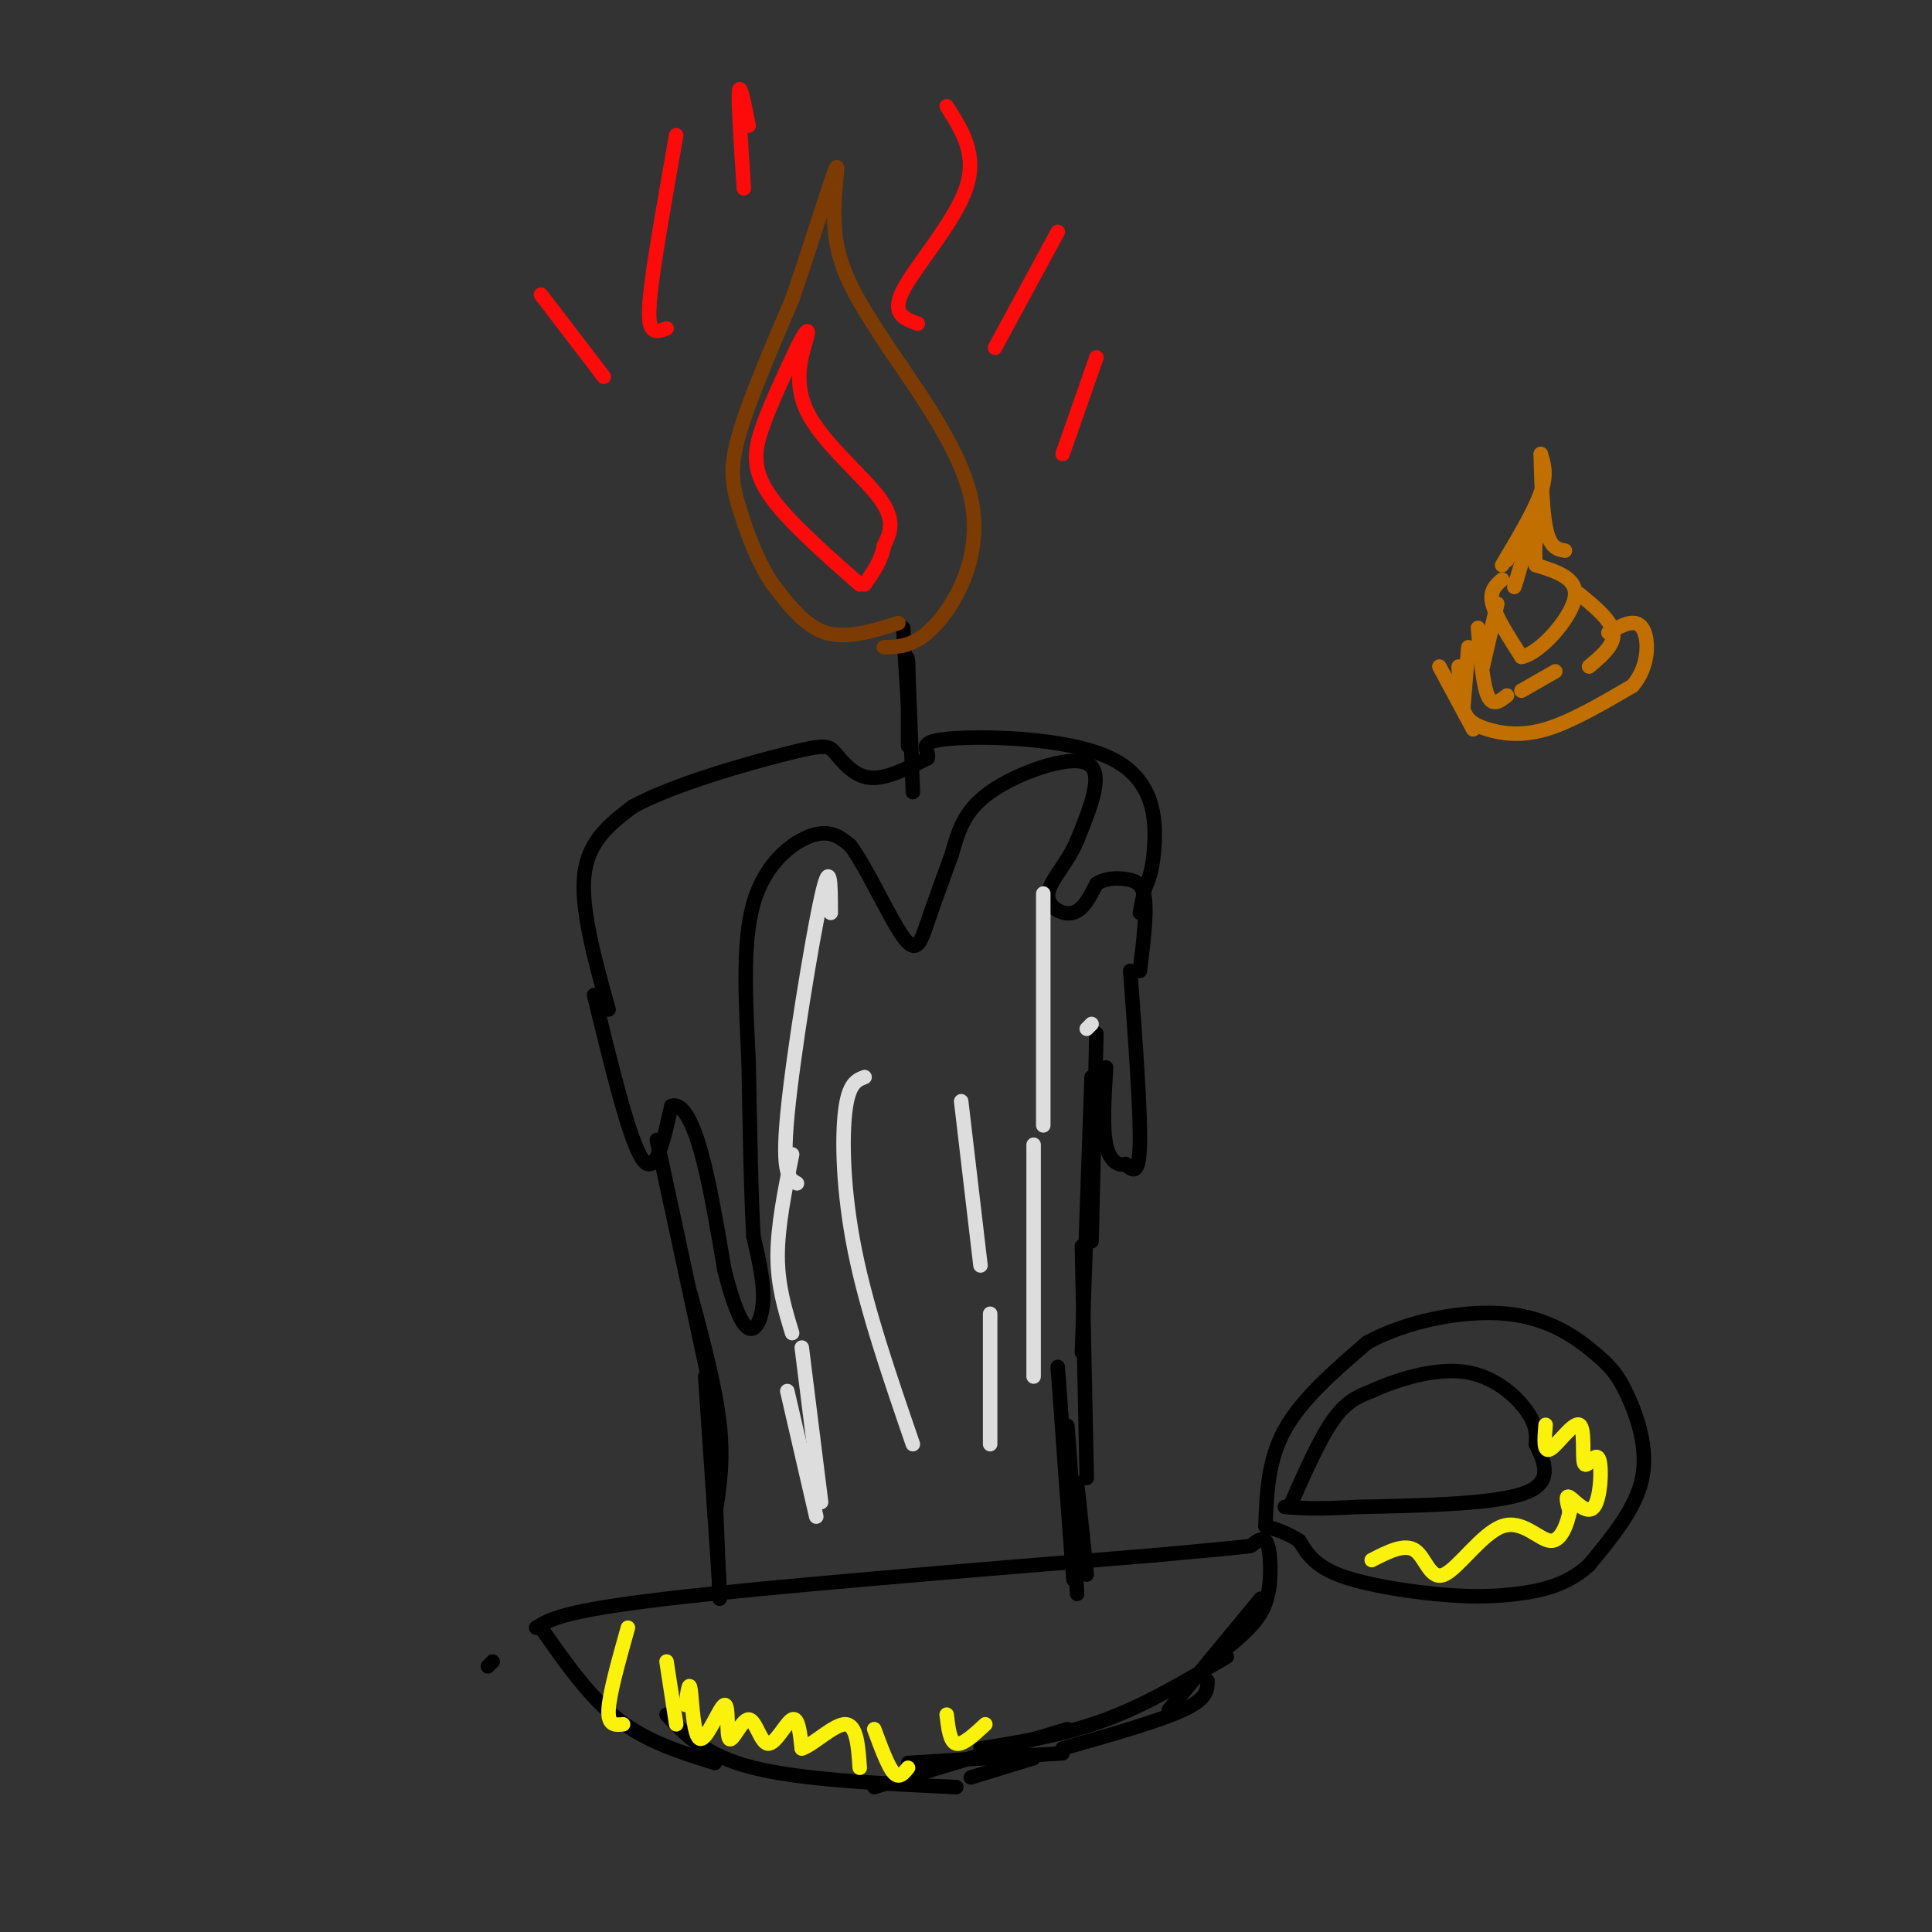 <svg viewBox='0 0 400 400' version='1.1' xmlns='http://www.w3.org/2000/svg' xmlns:xlink='http://www.w3.org/1999/xlink'><rect x="0" y="0" width="400" height="400" fill="#333333" stroke="none"/><g fill='none' stroke='rgb(0,0,0)' stroke-width='3' stroke-linecap='round' stroke-linejoin='round'><path d='M111,337c2.833,-1.750 5.667,-3.500 27,-6c21.333,-2.500 61.167,-5.750 101,-9'/><path d='M239,322c20.167,-1.833 20.083,-1.917 20,-2'/><path d='M259,320c1.143,-0.881 2.286,-1.762 3,-1c0.714,0.762 1.000,3.167 1,6c0.000,2.833 -0.286,6.095 -2,9c-1.714,2.905 -4.857,5.452 -8,8'/><path d='M261,331c0.000,0.000 -19.000,23.000 -19,23'/><path d='M250,348c0.000,1.833 0.000,3.667 -5,6c-5.000,2.333 -15.000,5.167 -25,8'/><path d='M101,345c0.000,0.000 1.000,-1.000 1,-1'/><path d='M112,337c5.000,7.167 10.000,14.333 16,19c6.000,4.667 13.000,6.833 20,9'/><path d='M138,355c4.000,4.250 8.000,8.500 18,11c10.000,2.500 26.000,3.250 42,4'/><path d='M254,343c-8.250,4.917 -16.500,9.833 -25,13c-8.500,3.167 -17.250,4.583 -26,6'/><path d='M221,358c0.000,0.000 -40.000,12.000 -40,12'/><path d='M188,365c0.000,0.000 32.000,-2.000 32,-2'/><path d='M201,368c0.000,0.000 13.000,-4.000 13,-4'/><path d='M262,316c0.250,-6.833 0.500,-13.667 4,-20c3.500,-6.333 10.250,-12.167 17,-18'/><path d='M283,278c8.197,-4.540 20.191,-6.891 29,-6c8.809,0.891 14.433,5.022 18,8c3.567,2.978 5.076,4.802 7,9c1.924,4.198 4.264,10.771 3,17c-1.264,6.229 -6.132,12.115 -11,18'/><path d='M329,324c-4.362,4.102 -9.767,5.357 -15,6c-5.233,0.643 -10.293,0.673 -17,0c-6.707,-0.673 -15.059,-2.049 -20,-4c-4.941,-1.951 -6.470,-4.475 -8,-7'/><path d='M269,319c-2.500,-1.667 -4.750,-2.333 -7,-3'/><path d='M267,312c3.083,-7.000 6.167,-14.000 9,-18c2.833,-4.000 5.417,-5.000 8,-6'/><path d='M284,288c4.786,-2.226 12.750,-4.792 19,-4c6.250,0.792 10.786,4.940 13,8c2.214,3.060 2.107,5.030 2,7'/><path d='M318,299c1.422,3.178 3.978,7.622 -2,10c-5.978,2.378 -20.489,2.689 -35,3'/><path d='M281,312c-8.333,0.500 -11.667,0.250 -15,0'/><path d='M143,268c2.583,9.667 5.167,19.333 6,27c0.833,7.667 -0.083,13.333 -1,19'/><path d='M146,285c0.000,0.000 3.000,44.000 3,44'/><path d='M148,306c0.000,0.000 1.000,25.000 1,25'/><path d='M136,236c0.000,0.000 11.000,51.000 11,51'/><path d='M123,206c3.667,15.083 7.333,30.167 10,34c2.667,3.833 4.333,-3.583 6,-11'/><path d='M139,229c2.044,-0.822 4.156,2.622 6,9c1.844,6.378 3.422,15.689 5,25'/><path d='M150,263c1.702,6.786 3.458,11.250 5,12c1.542,0.750 2.869,-2.214 3,-6c0.131,-3.786 -0.935,-8.393 -2,-13'/><path d='M156,256c-0.500,-8.167 -0.750,-22.083 -1,-36'/><path d='M155,220c-0.548,-12.179 -1.417,-24.625 1,-33c2.417,-8.375 8.119,-12.679 12,-14c3.881,-1.321 5.940,0.339 8,2'/><path d='M176,175c3.488,4.619 8.208,15.167 11,19c2.792,3.833 3.655,0.952 5,-3c1.345,-3.952 3.173,-8.976 5,-14'/><path d='M197,177c1.369,-4.560 2.292,-8.958 8,-13c5.708,-4.042 16.202,-7.726 20,-6c3.798,1.726 0.899,8.863 -2,16'/><path d='M223,174c-1.905,4.655 -5.667,8.292 -6,11c-0.333,2.708 2.762,4.488 5,4c2.238,-0.488 3.619,-3.244 5,-6'/><path d='M227,183c1.881,-1.214 4.083,-1.250 6,-1c1.917,0.250 3.548,0.786 4,4c0.452,3.214 -0.274,9.107 -1,15'/><path d='M234,201c1.083,14.667 2.167,29.333 2,36c-0.167,6.667 -1.583,5.333 -3,4'/><path d='M233,241c-1.356,0.444 -3.244,-0.444 -4,-4c-0.756,-3.556 -0.378,-9.778 0,-16'/><path d='M227,214c0.000,0.000 -1.000,43.000 -1,43'/><path d='M226,223c0.000,0.000 -2.000,57.000 -2,57'/><path d='M224,258c0.000,0.000 1.000,48.000 1,48'/><path d='M219,283c1.250,17.333 2.500,34.667 3,41c0.500,6.333 0.250,1.667 0,-3'/><path d='M222,309c-0.583,-8.250 -1.167,-16.500 -1,-13c0.167,3.500 1.083,18.750 2,34'/><path d='M223,307c0.000,0.000 2.000,19.000 2,19'/><path d='M126,209c-2.917,-10.500 -5.833,-21.000 -5,-28c0.833,-7.000 5.417,-10.500 10,-14'/><path d='M131,167c8.262,-4.565 23.915,-8.976 32,-11c8.085,-2.024 8.600,-1.660 10,0c1.400,1.660 3.686,4.617 7,5c3.314,0.383 7.657,-1.809 12,-4'/><path d='M192,157c0.852,-1.509 -3.019,-3.281 4,-4c7.019,-0.719 24.928,-0.386 34,4c9.072,4.386 9.306,12.825 9,18c-0.306,5.175 -1.153,7.088 -2,9'/><path d='M237,184c-0.500,2.333 -0.750,3.667 -1,5'/><path d='M188,137c0.000,7.583 0.000,15.167 0,17c0.000,1.833 0.000,-2.083 0,-6'/><path d='M188,141c-0.083,-3.417 -0.167,-6.833 0,-3c0.167,3.833 0.583,14.917 1,26'/><path d='M187,130c0.000,0.000 1.000,16.000 1,16'/></g>
<g fill='none' stroke='rgb(124,59,2)' stroke-width='3' stroke-linecap='round' stroke-linejoin='round'><path d='M186,129c-5.333,1.667 -10.667,3.333 -15,2c-4.333,-1.333 -7.667,-5.667 -11,-10'/><path d='M160,121c-3.155,-4.607 -5.542,-11.125 -7,-16c-1.458,-4.875 -1.988,-8.107 0,-15c1.988,-6.893 6.494,-17.446 11,-28'/><path d='M164,62c3.845,-11.036 7.958,-24.625 9,-27c1.042,-2.375 -0.988,6.464 0,14c0.988,7.536 4.994,13.768 9,20'/><path d='M182,69c5.976,9.298 16.417,22.542 19,34c2.583,11.458 -2.690,21.131 -7,26c-4.310,4.869 -7.655,4.935 -11,5'/></g>
<g fill='none' stroke='rgb(253,10,10)' stroke-width='3' stroke-linecap='round' stroke-linejoin='round'><path d='M178,121c-7.756,-6.822 -15.511,-13.644 -19,-19c-3.489,-5.356 -2.711,-9.244 -1,-14c1.711,-4.756 4.356,-10.378 7,-16'/><path d='M165,72c1.772,-3.582 2.702,-4.537 2,-2c-0.702,2.537 -3.035,8.568 0,15c3.035,6.432 11.439,13.266 15,18c3.561,4.734 2.281,7.367 1,10'/><path d='M183,113c-0.500,3.000 -2.250,5.500 -4,8'/><path d='M190,67c-2.800,-1.000 -5.600,-2.000 -3,-7c2.600,-5.000 10.600,-14.000 13,-21c2.400,-7.000 -0.800,-12.000 -4,-17'/><path d='M138,68c-1.156,0.444 -2.311,0.889 -3,0c-0.689,-0.889 -0.911,-3.111 0,-10c0.911,-6.889 2.956,-18.444 5,-30'/><path d='M155,26c-0.917,-4.583 -1.833,-9.167 -2,-7c-0.167,2.167 0.417,11.083 1,20'/><path d='M112,61c0.000,0.000 13.000,17.000 13,17'/><path d='M219,48c0.000,0.000 -13.000,24.000 -13,24'/><path d='M227,74c0.000,0.000 -7.000,20.000 -7,20'/></g>
<g fill='none' stroke='rgb(221,221,221)' stroke-width='3' stroke-linecap='round' stroke-linejoin='round'><path d='M179,223c-1.644,0.622 -3.289,1.244 -4,7c-0.711,5.756 -0.489,16.644 2,29c2.489,12.356 7.244,26.178 12,40'/><path d='M166,279c0.000,0.000 4.000,32.000 4,32'/><path d='M163,288c0.000,0.000 6.000,26.000 6,26'/><path d='M199,228c0.000,0.000 4.000,34.000 4,34'/><path d='M214,237c0.000,0.000 0.000,48.000 0,48'/><path d='M205,272c0.000,0.000 0.000,27.000 0,27'/><path d='M172,189c-0.022,-5.956 -0.044,-11.911 -2,-3c-1.956,8.911 -5.844,32.689 -7,45c-1.156,12.311 0.422,13.156 2,14'/><path d='M164,239c-1.500,7.417 -3.000,14.833 -3,21c0.000,6.167 1.500,11.083 3,16'/><path d='M216,185c0.000,0.000 0.000,48.000 0,48'/><path d='M226,212c0.000,0.000 -1.000,1.000 -1,1'/></g>
<g fill='none' stroke='rgb(251,242,11)' stroke-width='3' stroke-linecap='round' stroke-linejoin='round'><path d='M130,337c-1.917,6.833 -3.833,13.667 -4,17c-0.167,3.333 1.417,3.167 3,3'/><path d='M138,344c0.000,0.000 2.000,13.000 2,13'/><path d='M142,353c0.347,-2.682 0.694,-5.365 1,-3c0.306,2.365 0.572,9.776 2,10c1.428,0.224 4.018,-6.741 5,-7c0.982,-0.259 0.357,6.187 1,7c0.643,0.813 2.554,-4.009 4,-4c1.446,0.009 2.428,4.849 4,5c1.572,0.151 3.735,-4.385 5,-5c1.265,-0.615 1.633,2.693 2,6'/><path d='M166,362c2.178,-0.578 6.622,-5.022 9,-5c2.378,0.022 2.689,4.511 3,9'/><path d='M181,358c1.417,3.833 2.833,7.667 4,9c1.167,1.333 2.083,0.167 3,-1'/><path d='M196,355c0.333,2.833 0.667,5.667 2,6c1.333,0.333 3.667,-1.833 6,-4'/><path d='M320,295c-0.250,2.954 -0.500,5.907 1,5c1.500,-0.907 4.751,-5.675 6,-5c1.249,0.675 0.495,6.794 1,8c0.505,1.206 2.269,-2.502 3,-1c0.731,1.502 0.427,8.212 -1,10c-1.427,1.788 -3.979,-1.346 -5,-2c-1.021,-0.654 -0.510,1.173 0,3'/><path d='M325,313c-0.476,2.191 -1.666,6.167 -4,6c-2.334,-0.167 -5.811,-4.478 -10,-3c-4.189,1.478 -9.089,8.744 -12,10c-2.911,1.256 -3.832,-3.498 -6,-5c-2.168,-1.502 -5.584,0.249 -9,2'/></g>
<g fill='none' stroke='rgb(194,111,1)' stroke-width='3' stroke-linecap='round' stroke-linejoin='round'><path d='M298,138c0.000,0.000 7.000,13.000 7,13'/><path d='M302,138c0.107,3.405 0.214,6.810 1,9c0.786,2.190 2.250,3.167 5,4c2.750,0.833 6.786,1.524 12,0c5.214,-1.524 11.607,-5.262 18,-9'/><path d='M338,142c3.556,-4.111 3.444,-9.889 2,-12c-1.444,-2.111 -4.222,-0.556 -7,1'/><path d='M306,130c0.500,5.833 1.000,11.667 2,14c1.000,2.333 2.500,1.167 4,0'/><path d='M327,123c3.333,2.750 6.667,5.500 7,8c0.333,2.500 -2.333,4.750 -5,7'/><path d='M311,120c-1.333,1.167 -2.667,2.333 -2,5c0.667,2.667 3.333,6.833 6,11'/><path d='M315,136c3.733,-0.644 10.067,-7.756 11,-12c0.933,-4.244 -3.533,-5.622 -8,-7'/><path d='M318,117c-0.800,-4.689 1.200,-12.911 1,-13c-0.200,-0.089 -2.600,7.956 -5,16'/><path d='M314,120c-0.833,2.667 -0.417,1.333 0,0'/><path d='M304,134c0.000,0.000 -1.000,12.000 -1,12'/><path d='M310,125c0.000,0.000 -3.000,13.000 -3,13'/><path d='M315,143c0.000,0.000 7.000,-4.000 7,-4'/><path d='M313,114c0.000,0.000 -1.000,2.000 -1,2'/><path d='M311,117c3.333,-5.583 6.667,-11.167 8,-15c1.333,-3.833 0.667,-5.917 0,-8'/><path d='M319,94c0.044,1.867 0.156,10.533 1,15c0.844,4.467 2.422,4.733 4,5'/></g>
</svg>